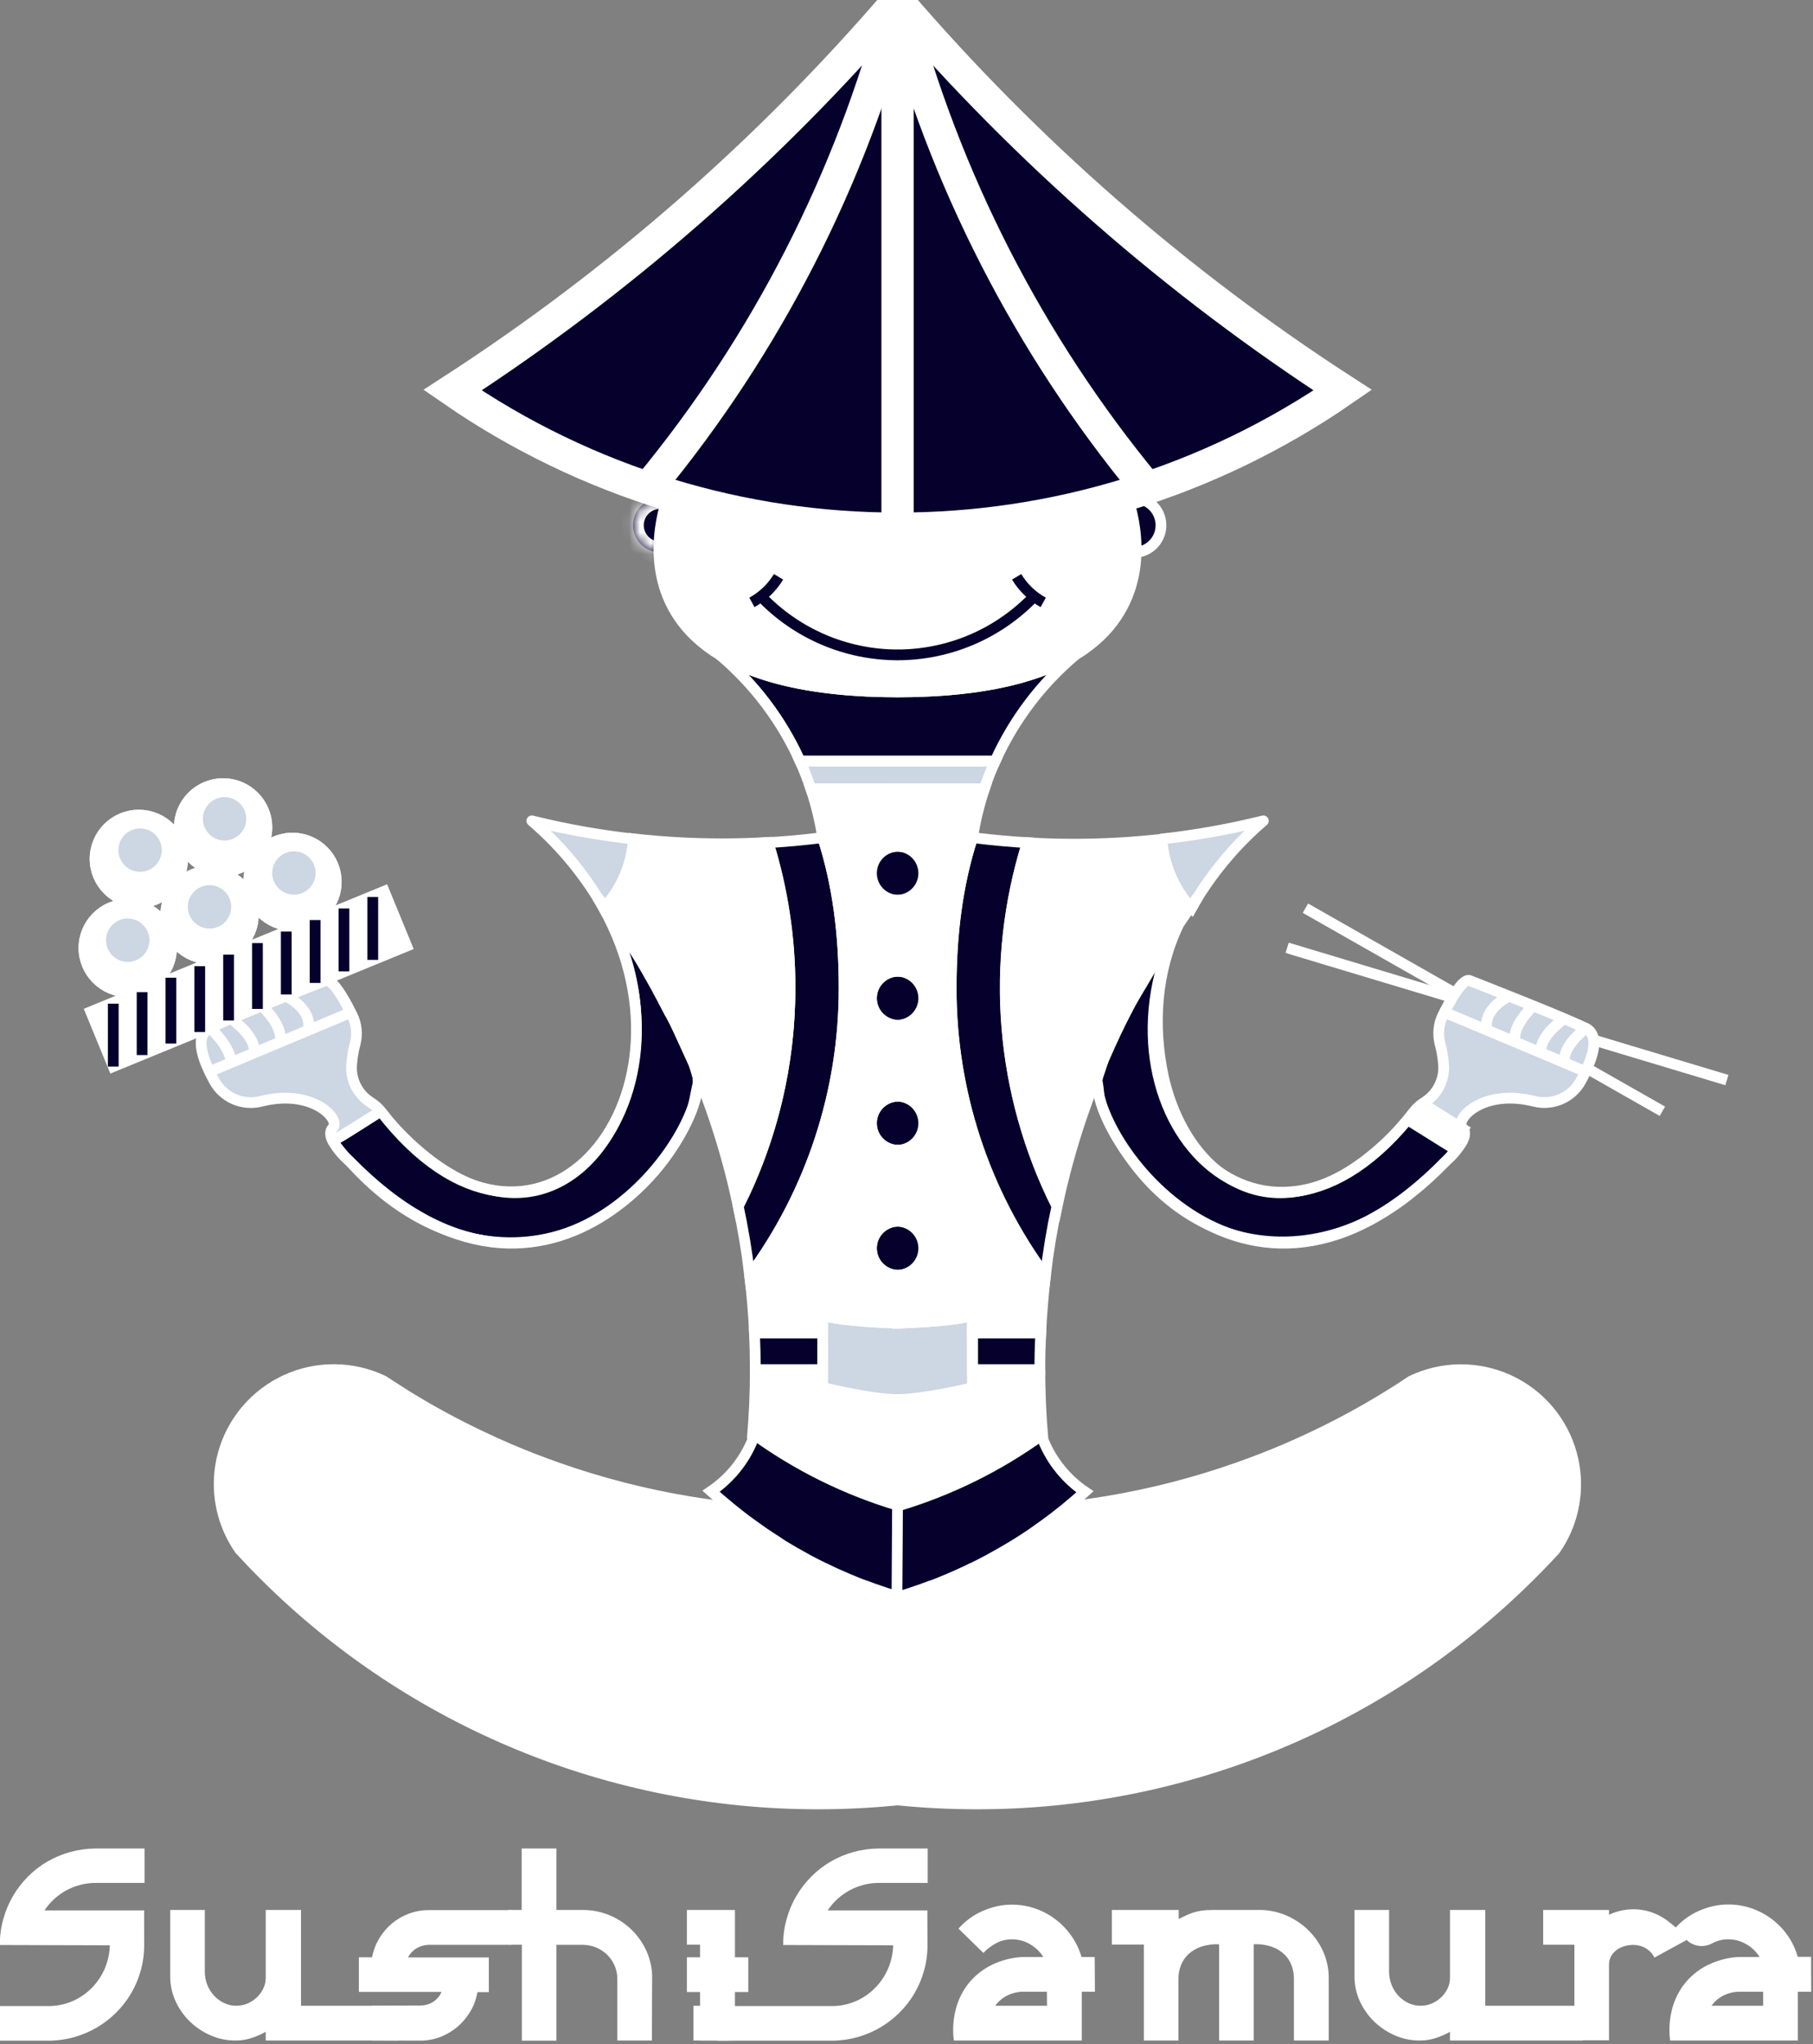 <?xml version="1.0" encoding="UTF-8"?> <svg xmlns="http://www.w3.org/2000/svg" viewBox="0 0 168.548 190" fill="none"><rect x="0" y="0" width="168.548" height="190" fill="#808080" stroke="none"/><g clip-path="url(#clip0_29_1268)"><path d="M83.485 167.291H83.448" stroke="white" stroke-miterlimit="10"></path><path d="M83.442 167.297H83.408" stroke="white" stroke-miterlimit="10"></path><path d="M67.838 140.092C67.838 140.092 50.204 138.562 35.653 128.351C35.653 128.351 28.843 125.085 23.514 130.411C18.185 135.737 20.903 142.67 22.626 144.393C24.349 146.116 45.659 170.891 83.485 167.291C83.485 167.291 117.996 172.801 144.61 144.029C144.61 144.029 149.771 136.989 143.478 130.527C137.185 124.066 130.028 129.15 130.028 129.15C127.819 130.603 125.513 131.902 123.126 133.04C117.004 136.012 107.675 139.594 98.997 140.148C98.997 140.148 90.66 146.931 83.387 148.338C83.387 148.329 75.539 146.529 67.838 140.092Z" fill="white"></path><path d="M66.114 138.605C66.114 138.605 68.683 137.322 70.17 133.358C74.045 136.973 83.448 139.905 83.448 139.905C83.448 139.905 91.461 137.647 96.809 133.358C97.115 133.117 97.381 136.447 100.864 138.605C100.864 138.605 93.623 145.675 83.393 148.329C83.387 148.329 73.381 145.838 66.114 138.605Z" fill="#05002C"></path><path d="M96.861 133.34C96.861 133.34 93.319 104.632 113.365 80.537C114.589 79.083 116.019 77.691 117.405 76.28C115.19 76.867 112.941 77.318 110.671 77.629C105.162 78.419 97.231 78.964 90.47 77.822L91.568 73.304H75.444L76.543 77.822L69.117 78.398H64.847L60.657 78.147L57.177 77.746L53.837 77.213L49.5 76.28C57.183 83.148 72.625 106.028 69.993 133.34C69.993 133.34 79.876 139.679 83.5 139.887C83.5 139.881 92.618 137.068 96.861 133.34Z" fill="white"></path><path d="M59.075 77.987C59.075 77.987 58.484 82.322 56.222 84.587C56.222 84.587 55.536 82.114 49.445 76.298C49.445 76.298 55.239 77.813 59.075 77.987Z" fill="#CDD6E3"></path><path d="M107.996 78.082C108.103 78.107 107.972 81.508 110.699 84.345L113.686 80.118L115.786 77.844L117.347 76.298L112.817 77.268L107.996 78.082Z" fill="#CDD6E3"></path><path d="M92.517 70.74H74.376L75.386 73.323H91.504L92.517 70.74Z" fill="#CDD6E3"></path><path d="M71.447 78.392C71.447 78.392 77.47 94.801 68.563 112.107L69.693 118.535C69.693 118.535 83.665 102.924 76.497 77.825L71.447 78.392Z" fill="#05002C"></path><path d="M95.474 78.391C95.474 78.391 89.451 94.801 98.37 112.107L97.852 114.617L97.24 118.541C97.24 118.541 83.267 102.93 90.433 77.831L95.474 78.391Z" fill="#05002C"></path><path d="M70.078 123.897H96.671V127.374H70.201L70.078 123.897Z" fill="#05002C"></path><path d="M76.445 122.257C78.75 122.709 81.091 122.953 83.439 122.985C85.795 122.953 88.143 122.709 90.455 122.257V128.99C90.455 128.99 85.508 130.086 83.494 130.086C81.48 130.086 76.454 128.945 76.454 128.945L76.445 122.257Z" fill="#CDD6E3"></path><path d="M80.932 115.881C80.932 115.881 81.26 113.509 83.396 113.509C85.532 113.509 85.958 115.18 85.958 116.45C85.958 117.72 84.428 118.559 83.448 118.559C83.106 118.552 82.768 118.478 82.455 118.338C82.142 118.2 81.86 117.999 81.626 117.75C81.391 117.5 81.209 117.207 81.09 116.885C80.971 116.565 80.917 116.223 80.932 115.881Z" fill="#05002C"></path><path d="M80.932 104.354C80.932 104.354 81.26 101.982 83.396 101.982C85.532 101.982 85.958 103.653 85.958 104.923C85.958 106.193 84.428 107.032 83.448 107.032C83.106 107.025 82.768 106.95 82.455 106.811C82.142 106.672 81.86 106.472 81.626 106.223C81.391 105.973 81.209 105.679 81.09 105.358C80.971 105.037 80.917 104.696 80.932 104.354Z" fill="#05002C"></path><path d="M80.932 92.557C80.932 92.557 81.26 90.185 83.396 90.185C85.532 90.185 85.958 91.856 85.958 93.13C85.958 94.403 84.428 95.239 83.448 95.239C83.106 95.232 82.768 95.156 82.455 95.017C82.142 94.878 81.86 94.677 81.626 94.427C81.391 94.178 81.209 93.883 81.09 93.562C80.971 93.241 80.917 92.899 80.932 92.557Z" fill="#05002C"></path><path d="M80.932 81.03C80.932 81.03 81.26 78.658 83.396 78.658C85.532 78.658 85.958 80.329 85.958 81.602C85.958 82.876 84.428 83.711 83.448 83.711C83.106 83.704 82.768 83.629 82.455 83.49C82.142 83.35 81.86 83.15 81.626 82.9C81.391 82.65 81.209 82.356 81.09 82.035C80.971 81.714 80.917 81.372 80.932 81.03Z" fill="#05002C"></path><path d="M56.13 84.415C57.625 86.912 58.598 89.687 58.99 92.571C59.381 95.456 59.183 98.389 58.407 101.195C55.707 110.497 46.617 116.006 36.038 104.087L35.402 103.291C35.402 103.291 32.133 105.477 30.951 106.071C38.576 116.223 49.384 117.931 57.177 112.238C60.236 110.058 62.643 107.084 64.137 103.637C64.544 102.679 64.621 101.495 64.939 100.43L64.486 98.93L62.729 95.101L60.893 91.651L59.319 88.847L57.483 86.093L56.13 84.415Z" fill="#05002C"></path><path fill-rule="evenodd" clip-rule="evenodd" d="M55.867 84.039C56.065 83.901 56.336 83.939 56.487 84.127L57.84 85.804C57.849 85.815 57.857 85.827 57.865 85.838L59.702 88.593C59.708 88.603 59.714 88.613 59.72 88.623L61.293 91.427C61.295 91.429 61.296 91.432 61.298 91.435L63.134 94.885C63.139 94.893 63.143 94.901 63.146 94.909L64.904 98.738C64.912 98.758 64.92 98.777 64.926 98.797L65.379 100.297C65.405 100.383 65.405 100.475 65.379 100.561C65.254 100.979 65.169 101.415 65.079 101.872C65.06 101.968 65.041 102.065 65.022 102.164C64.912 102.714 64.784 103.291 64.56 103.817L64.559 103.82C63.032 107.343 60.572 110.382 57.446 112.611C53.445 115.532 48.663 116.558 43.905 115.546C39.15 114.535 34.452 111.496 30.584 106.347C30.503 106.238 30.473 106.098 30.505 105.966C30.535 105.834 30.624 105.722 30.745 105.661C31.31 105.377 32.401 104.697 33.371 104.073C33.852 103.763 34.296 103.472 34.62 103.259C34.782 103.152 34.914 103.065 35.005 103.004C35.051 102.974 35.086 102.95 35.11 102.934L35.146 102.91L35.147 102.91C35.345 102.778 35.612 102.819 35.76 103.005L36.39 103.791C41.618 109.678 46.366 111.142 50.059 110.155C53.779 109.162 56.641 105.63 57.966 101.07C58.724 98.325 58.918 95.455 58.535 92.633C58.152 89.811 57.2 87.095 55.736 84.651C55.612 84.444 55.67 84.177 55.867 84.039ZM35.306 103.906C35.251 103.943 35.191 103.983 35.125 104.026C34.799 104.241 34.352 104.533 33.868 104.845C33.124 105.324 32.274 105.858 31.642 106.218C35.334 110.962 39.722 113.717 44.097 114.648C48.597 115.605 53.114 114.638 56.906 111.868L56.91 111.865C59.902 109.733 62.254 106.826 63.715 103.457C63.898 103.025 64.012 102.531 64.121 101.984C64.139 101.894 64.157 101.802 64.175 101.709C64.256 101.295 64.342 100.856 64.46 100.433L64.056 99.093L62.318 95.305L60.49 91.872L58.928 89.087L58.486 88.425C58.934 89.75 59.256 91.117 59.445 92.51C59.845 95.456 59.642 98.452 58.85 101.317L58.848 101.323C57.473 106.063 54.44 109.936 50.296 111.043C46.126 112.156 41.042 110.417 35.695 104.392C35.69 104.386 35.685 104.38 35.68 104.374L35.306 103.906Z" fill="white"></path><path d="M110.433 84.408C107.608 89.113 107.047 94.724 108.198 100.09C110.46 110.084 119.882 116.471 130.894 104.069L131.528 103.273C131.528 103.273 134.797 105.459 135.982 106.052C134.651 107.78 133.118 109.342 131.415 110.705C121.338 118.991 108.428 116.11 102.753 103.616C101.991 101.939 102.312 101.473 101.991 100.411L102.909 97.656L104.562 94.207L106.374 91.177L108.161 88.116L110.433 84.678V84.408Z" fill="#05002C"></path><path fill-rule="evenodd" clip-rule="evenodd" d="M110.555 83.966C110.754 84.021 110.892 84.202 110.892 84.408V84.679C110.892 84.769 110.865 84.857 110.816 84.932L110.028 86.124C107.975 90.385 107.635 95.273 108.647 99.991C109.757 104.897 112.602 108.814 116.406 110.041C120.172 111.257 125.1 109.899 130.543 103.774L131.169 102.987C131.318 102.801 131.585 102.759 131.783 102.892L131.82 102.916C131.844 102.932 131.879 102.956 131.925 102.986C132.016 103.047 132.148 103.134 132.31 103.241C132.634 103.454 133.078 103.745 133.559 104.054C134.53 104.678 135.621 105.358 136.187 105.642C136.31 105.704 136.399 105.817 136.429 105.95C136.46 106.084 136.429 106.224 136.345 106.333C134.993 108.089 133.435 109.677 131.704 111.062C126.569 115.283 120.679 116.683 115.326 115.4C109.973 114.116 105.222 110.163 102.335 103.806C101.934 102.923 101.811 102.342 101.751 101.838C101.735 101.704 101.723 101.583 101.713 101.471C101.683 101.156 101.658 100.898 101.551 100.544C101.524 100.454 101.525 100.356 101.555 100.266L102.473 97.512C102.479 97.493 102.487 97.476 102.495 97.458L104.148 94.009C104.154 93.996 104.161 93.984 104.168 93.972L105.979 90.943L107.765 87.884C107.769 87.877 107.774 87.87 107.778 87.863L109.228 85.669C109.475 85.161 109.745 84.662 110.039 84.172C110.145 83.995 110.356 83.911 110.555 83.966ZM107.798 89.649L106.77 91.408L106.768 91.412L104.967 94.425L103.335 97.829L102.471 100.422C102.574 100.808 102.605 101.139 102.633 101.438C102.642 101.538 102.651 101.635 102.662 101.728C102.712 102.142 102.81 102.632 103.171 103.426C105.958 109.563 110.5 113.298 115.54 114.507C120.58 115.715 126.182 114.413 131.123 110.351L131.128 110.347C132.662 109.119 134.055 107.728 135.284 106.197C134.652 105.836 133.805 105.304 133.062 104.827C132.578 104.515 132.131 104.222 131.805 104.008C131.74 103.965 131.679 103.925 131.625 103.889L131.254 104.355C131.249 104.362 131.243 104.368 131.238 104.374C125.671 110.643 120.385 112.29 116.124 110.915C111.898 109.551 108.902 105.279 107.75 100.191L107.749 100.186C106.998 96.683 106.962 93.066 107.798 89.649Z" fill="white"></path><path d="M135.982 105.991L136.128 105.575V105.156L135.923 104.816C135.862 104.678 135.828 104.529 135.822 104.378C135.892 104.181 135.979 103.991 136.082 103.809C136.119 103.757 136.734 103.157 136.734 103.157L138.289 102.377L140.337 102.144H141.543L142.624 102.367L143.928 102.468L145.051 102.193L145.853 101.74L146.563 101.066L147.175 100.289L147.331 99.582L147.943 98.272L148.155 97.354L148.219 96.616L147.723 95.793L147.371 95.56L136.658 91.171L136.168 91.281C136.168 91.281 135.829 91.587 135.816 91.611C135.804 91.636 135.467 91.875 135.452 91.982C135.365 92.149 135.254 92.304 135.125 92.441L134.678 93.154C134.678 93.154 134.466 93.711 134.454 93.736C134.442 93.76 133.977 94.868 133.977 94.868L133.71 95.618L133.857 97.323L134.164 98.814L134.249 99.484L133.695 101.155L133.147 101.878L132.578 102.468L131.522 103.292L135.982 105.991Z" fill="#CDD6E3"></path><path d="M30.915 105.991L30.768 105.575V105.156L30.973 104.816C31.034 104.678 31.068 104.529 31.074 104.378C31.004 104.181 30.917 103.991 30.813 103.809C30.777 103.757 30.165 103.157 30.165 103.157L28.607 102.377L26.559 102.144H25.353L24.276 102.367L22.969 102.468L21.845 102.193L21.043 101.74L20.333 101.066L19.721 100.289L19.568 99.582L18.956 98.272L18.745 97.354L18.68 96.616L19.179 95.793L19.531 95.56L30.244 91.171L30.737 91.281C30.737 91.281 31.074 91.587 31.086 91.611C31.098 91.636 31.435 91.875 31.45 91.982C31.538 92.149 31.648 92.304 31.778 92.441L32.218 93.166C32.218 93.166 32.43 93.723 32.442 93.748C32.454 93.773 32.919 94.881 32.919 94.881L33.189 95.63L33.042 97.335L32.717 98.826L32.635 99.496L33.189 101.167L33.752 101.89L34.321 102.481L35.377 103.304L30.915 105.991Z" fill="#CDD6E3"></path><path d="M35.716 82.843L8.44 94.041L10.531 99.135L37.807 87.937L35.716 82.843Z" fill="white"></path><path d="M8.053 89.512C8.053 89.512 6.749 85.936 10.483 84.293C14.218 82.649 15.797 87.048 15.825 87.158C15.852 87.268 16.36 90.831 13.489 91.936C10.101 93.233 8.322 90.347 8.053 89.512Z" fill="white"></path><path d="M9.106 81.171C9.106 81.171 7.802 77.596 11.536 75.949C15.271 74.302 16.85 78.704 16.878 78.817C16.905 78.93 17.413 82.49 14.542 83.592C11.148 84.893 9.375 82.003 9.106 81.171Z" fill="white"></path><path d="M16.939 78.327C16.939 78.327 15.638 74.749 19.369 73.106C23.1 71.462 24.683 75.86 24.713 75.974C24.744 76.087 25.246 79.646 22.375 80.748C18.977 82.046 17.211 79.16 16.939 78.327Z" fill="white"></path><path d="M15.678 86.46C15.678 86.46 14.374 82.882 18.108 81.238C21.842 79.595 23.422 83.993 23.449 84.106C23.477 84.22 23.985 87.78 21.114 88.881C17.719 90.182 15.947 87.293 15.678 86.46Z" fill="white"></path><path d="M23.385 83.387C23.385 83.387 22.084 79.809 25.815 78.165C29.546 76.521 31.132 80.92 31.159 81.033C31.187 81.146 31.695 84.706 28.824 85.808C25.427 87.106 23.657 84.219 23.385 83.387Z" fill="white"></path><path d="M11.019 89.763L12.406 89.91L13.608 89.212L14.052 88.633L14.346 87.718L14.288 86.65L13.768 85.781L12.779 85.043L11.72 84.874L10.771 85.144L10.064 85.67L9.675 86.209L9.397 86.895L9.385 87.74L9.636 88.529L10.226 89.264L10.63 89.64L11.019 89.763Z" fill="#CDD6E3"></path><path d="M18.631 86.665L20.021 86.809L21.224 86.114L21.668 85.535L21.959 84.62L21.9 83.552L21.383 82.683L20.395 81.942L19.332 81.774L18.387 82.046L17.68 82.573L17.291 83.108L17.012 83.797L16.997 84.639L17.251 85.432L17.842 86.163L18.243 86.539L18.631 86.665Z" fill="#CDD6E3"></path><path d="M26.342 83.515L27.731 83.662L28.934 82.964L29.378 82.386L29.669 81.474L29.611 80.402L29.09 79.533L28.105 78.796L27.043 78.627L26.094 78.896L25.39 79.423L24.998 79.962L24.72 80.65L24.707 81.492L24.961 82.282L25.552 83.016L25.953 83.393L26.342 83.515Z" fill="#CDD6E3"></path><path d="M19.896 78.48L21.282 78.627L22.485 77.933L22.932 77.351L23.223 76.439L23.165 75.367L22.644 74.498L21.656 73.761L20.597 73.592L19.648 73.861L18.941 74.388L18.552 74.927L18.273 75.615L18.261 76.457L18.515 77.25L19.103 77.981L19.507 78.358L19.896 78.48Z" fill="#CDD6E3"></path><path d="M12.176 81.345L13.563 81.489L14.766 80.794L15.209 80.216L15.503 79.301L15.445 78.232L14.925 77.363L13.936 76.622L12.877 76.454L11.928 76.726L11.221 77.253L10.832 77.791L10.554 78.477L10.542 79.322L10.793 80.112L11.383 80.846L11.787 81.223L12.176 81.345Z" fill="#CDD6E3"></path><path d="M92.517 70.739C92.517 70.739 96.209 64.107 99.251 61.287C99.251 61.287 94.378 64.309 83.806 64.309C73.234 64.309 67.727 61.395 67.727 61.395L69.677 63.537L71.404 65.652L73.155 68.196L74.165 70.289L74.373 70.739H92.517Z" fill="#05002C"></path><path d="M62.166 45.98C62.166 45.98 54.483 64.309 83.794 64.309C112.386 64.309 104.7 45.922 104.7 45.922C104.7 45.922 95.398 49.142 83.396 49.142C71.395 49.142 62.166 45.98 62.166 45.98Z" fill="white"></path><path d="M105.618 51.337C105.618 51.337 108.253 50.945 107.923 48.368C107.592 45.791 104.862 46.381 104.862 46.381L105.391 48.402L105.618 51.337Z" fill="#05002C"></path><path d="M58.925 48.557C58.925 48.557 59.469 45.842 62.025 46.482L61.447 48.698L61.257 51.337C61.257 51.337 58.701 50.997 58.925 48.557Z" fill="#CDD6E3"></path><path d="M82.19 49.133L83.439 51.337L84.7 49.13L82.19 49.133Z" fill="#CDD6E3"></path><path d="M42.065 36.265C42.065 36.265 58.352 49.142 83.387 49.142C108.422 49.142 124.816 36.265 124.816 36.265C124.816 36.265 104.308 24.163 83.436 0.117C83.445 0.117 64.89 22.259 42.065 36.265Z" fill="#05002C"></path><path d="M83.485 148.329H83.445" stroke="white" stroke-miterlimit="10"></path><path d="M99.153 140.08C100.467 139.936 101.559 139.774 102.845 139.566C106.99 138.881 111.067 137.834 115.03 136.438C116.536 135.907 118.023 135.331 119.49 134.709C120.249 134.381 121.002 134.044 121.746 133.692C124.264 132.519 126.71 131.198 129.073 129.738C129.802 129.294 130.518 128.819 131.216 128.36C132.624 127.684 134.164 127.326 135.725 127.311C137.287 127.296 138.833 127.625 140.254 128.274C141.675 128.923 142.936 129.876 143.947 131.066C144.959 132.257 145.696 133.655 146.107 135.162C146.209 135.526 146.29 135.896 146.349 136.27C146.785 138.987 146.153 141.767 144.586 144.029C143.82 144.865 143.035 145.682 142.229 146.478C128.568 160.069 110.077 167.69 90.806 167.671C88.321 167.671 85.857 167.542 83.436 167.304C81.015 167.542 78.539 167.671 76.065 167.671C56.795 167.69 38.303 160.069 24.643 146.478C23.839 145.68 23.054 144.863 22.289 144.029C20.713 141.767 20.075 138.983 20.508 136.26C20.565 135.887 20.645 135.517 20.746 135.152C21.158 133.645 21.896 132.247 22.907 131.057C23.919 129.867 25.18 128.913 26.601 128.264C28.022 127.615 29.568 127.287 31.131 127.302C32.693 127.317 34.232 127.675 35.641 128.351C36.351 128.822 37.067 129.269 37.783 129.729C40.146 131.189 42.593 132.51 45.111 133.683C45.855 134.035 46.611 134.372 47.37 134.699C48.833 135.324 50.318 135.9 51.827 136.429C55.8 137.832 59.888 138.885 64.045 139.575C65.331 139.79 66.558 139.961 67.871 140.105" stroke="white" stroke-miterlimit="10"></path><path d="M83.387 148.384L83.445 148.402H83.423C83.16 148.323 82.9 148.243 82.637 148.158L82.533 148.124C82.316 148.053 82.101 147.983 81.893 147.91L81.774 147.867C81.602 147.812 81.431 147.754 81.26 147.692C81.009 147.603 80.761 147.515 80.513 147.417H80.476C80.274 147.343 80.072 147.267 79.864 147.184L79.698 147.12C79.657 147.105 79.616 147.088 79.576 147.068C79.27 146.945 78.964 146.817 78.658 146.685L77.963 146.379L77.899 146.352L77.473 146.159L77.277 146.067C77.078 145.975 76.883 145.88 76.687 145.782H76.665C76.423 145.666 76.185 145.55 75.949 145.427C75.863 145.387 75.784 145.341 75.698 145.296C75.52 145.207 75.34 145.112 75.168 145.02C74.93 144.892 74.694 144.763 74.461 144.628C74.401 144.599 74.343 144.567 74.287 144.53C74.054 144.405 73.822 144.267 73.592 144.133C73.5 144.077 73.408 144.028 73.32 143.973C73.145 143.869 72.974 143.765 72.805 143.667C72.794 143.663 72.784 143.657 72.775 143.649L72.236 143.288L71.471 142.792C71.165 142.596 70.889 142.4 70.608 142.198C70.326 141.996 70.069 141.818 69.806 141.626L69.387 141.319C69.313 141.268 69.243 141.212 69.175 141.157L68.992 141.02C68.906 140.952 68.82 140.891 68.741 140.821L68.655 140.756C68.431 140.582 68.205 140.404 67.982 140.221C67.93 140.181 67.881 140.141 67.835 140.098C67.245 139.617 66.669 139.121 66.105 138.611C67.835 137.44 69.18 135.784 69.971 133.851C70.041 133.692 70.103 133.545 70.161 133.364C74.191 136.272 78.679 138.485 83.439 139.912L83.387 148.384Z" stroke="white" stroke-miterlimit="10"></path><path d="M83.448 139.905H83.445" stroke="white" stroke-miterlimit="10"></path><path d="M83.424 148.412L83.485 148.43C83.485 148.43 83.485 148.43 83.506 148.43C83.788 148.351 84.057 148.265 84.333 148.176L84.437 148.142C84.654 148.072 84.868 148.001 85.076 147.928L85.196 147.885C85.367 147.83 85.536 147.772 85.707 147.711C85.958 147.622 86.206 147.533 86.454 147.435H86.494C86.696 147.362 86.898 147.285 87.106 147.203L87.274 147.139C87.316 147.123 87.357 147.106 87.397 147.086C87.703 146.964 88.009 146.835 88.315 146.704L89.013 146.398L89.074 146.37C89.218 146.309 89.362 146.242 89.499 146.177L89.698 146.086C89.894 145.994 90.093 145.899 90.286 145.801H90.31C90.549 145.684 90.791 145.568 91.027 145.446C91.113 145.406 91.195 145.36 91.281 145.314C91.458 145.225 91.636 145.13 91.81 145.039C92.046 144.91 92.282 144.782 92.514 144.647C92.575 144.618 92.633 144.585 92.689 144.549C92.922 144.424 93.154 144.286 93.387 144.151C93.475 144.096 93.57 144.047 93.659 143.992C93.834 143.888 94.002 143.784 94.173 143.686L94.204 143.667L94.73 143.34L95.499 142.844C95.805 142.648 96.08 142.452 96.362 142.25C96.643 142.048 96.901 141.871 97.164 141.678C97.302 141.574 97.442 141.473 97.58 141.372C97.657 141.32 97.724 141.265 97.794 141.21L97.978 141.072C98.061 141.004 98.146 140.943 98.229 140.873L98.315 140.809C98.538 140.634 98.762 140.457 98.988 140.273C99.628 139.756 100.255 139.217 100.861 138.663C99.133 137.491 97.789 135.835 96.995 133.903C96.928 133.744 96.864 133.597 96.806 133.417C92.763 136.326 88.263 138.54 83.491 139.967" stroke="white" stroke-miterlimit="10"></path><path d="M83.485 148.329H83.445" stroke="white" stroke-miterlimit="10"></path><path d="M66.072 150.851C66.888 150.894 67.716 150.916 68.557 150.916C73.618 150.922 78.644 150.076 83.424 148.412" stroke="white" stroke-miterlimit="10"></path><path d="M83.503 148.384L83.445 148.402" stroke="white" stroke-miterlimit="10"></path><path d="M73.442 91.825C73.453 98.873 71.805 105.824 68.631 112.116C68.05 109.347 67.303 106.616 66.396 103.937C66.217 103.399 66.028 102.863 65.83 102.33C65.711 101.997 65.588 101.66 65.46 101.329C65.392 101.155 65.328 100.98 65.258 100.809C65.242 100.766 65.227 100.727 65.209 100.684C65.101 100.411 64.998 100.145 64.903 99.879L64.804 99.637C64.804 99.637 64.804 99.621 64.804 99.615V99.591C64.645 99.208 64.499 98.829 64.324 98.449C64.29 98.376 64.257 98.302 64.226 98.229C64.058 97.84 63.886 97.457 63.712 97.078C63.681 97.007 63.651 96.937 63.62 96.873C63.479 96.567 63.335 96.261 63.191 95.954C63.109 95.771 63.023 95.593 62.934 95.416C62.927 95.397 62.918 95.378 62.907 95.361C62.735 95.006 62.558 94.654 62.38 94.305C62.16 93.864 61.927 93.426 61.695 92.989C60.147 90.078 58.401 87.277 56.47 84.605L56.252 84.299C57.824 82.548 58.764 80.322 58.925 77.975C61.642 78.279 64.375 78.431 67.109 78.431C68.554 78.431 69.99 78.388 71.416 78.303C72.774 82.681 73.458 87.241 73.442 91.825Z" stroke="white" stroke-miterlimit="10"></path><path d="M78.477 91.825C78.492 101.45 75.415 110.825 69.699 118.568C69.442 116.389 69.086 114.238 68.631 112.116C73.894 101.635 74.881 89.519 71.385 78.324C71.722 78.306 72.059 78.284 72.392 78.26C72.726 78.235 73.139 78.205 73.516 78.168C73.66 78.168 73.8 78.147 73.944 78.131C74.587 78.073 75.23 78.003 75.87 77.926L76.277 77.88L76.485 77.853C77.914 82.236 78.477 86.95 78.477 91.825Z" stroke="white" stroke-miterlimit="10"></path><path d="M76.482 123.897V127.301H70.219C70.219 126.159 70.192 125.024 70.143 123.897H76.482Z" stroke="white" stroke-miterlimit="10"></path><path d="M70.219 127.301C70.219 129.464 70.125 131.607 69.938 133.729" stroke="white" stroke-miterlimit="10"></path><path d="M62.35 94.308C62.123 93.867 61.897 93.429 61.664 92.992" stroke="white" stroke-miterlimit="10"></path><path d="M64.789 99.628L64.887 99.87C64.997 100.136 65.101 100.402 65.193 100.675" stroke="white" stroke-miterlimit="10"></path><path d="M62.166 45.98C62.166 45.941 62.19 45.922 62.19 45.922" stroke="white" stroke-miterlimit="10"></path><path d="M70.141 123.897H70.136" stroke="white" stroke-miterlimit="10"></path><path d="M11.873 89.907C13.263 89.907 14.389 88.78 14.389 87.39C14.389 86.001 13.263 84.874 11.873 84.874C10.483 84.874 9.357 86.001 9.357 87.39C9.357 88.78 10.483 89.907 11.873 89.907Z" stroke="white" stroke-miterlimit="10"></path><path d="M13.021 81.535C14.41 81.535 15.537 80.409 15.537 79.019C15.537 77.63 14.41 76.503 13.021 76.503C11.631 76.503 10.505 77.63 10.505 79.019C10.505 80.409 11.631 81.535 13.021 81.535Z" stroke="white" stroke-miterlimit="10"></path><path d="M19.479 86.809C20.869 86.809 21.995 85.682 21.995 84.293C21.995 82.903 20.869 81.777 19.479 81.777C18.09 81.777 16.963 82.903 16.963 84.293C16.963 85.682 18.09 86.809 19.479 86.809Z" stroke="white" stroke-miterlimit="10"></path><path d="M20.878 78.624C22.268 78.624 23.394 77.498 23.394 76.108C23.394 74.719 22.268 73.592 20.878 73.592C19.489 73.592 18.362 74.719 18.362 76.108C18.362 77.498 19.489 78.624 20.878 78.624Z" stroke="white" stroke-miterlimit="10"></path><path d="M27.324 83.659C28.714 83.659 29.84 82.533 29.84 81.143C29.84 79.754 28.714 78.627 27.324 78.627C25.935 78.627 24.808 79.754 24.808 81.143C24.808 82.533 25.935 83.659 27.324 83.659Z" stroke="white" stroke-miterlimit="10"></path><mask id="path-61-inside-1_29_1268" fill="white"><path d="M61.269 51.337C60.604 51.311 59.976 51.023 59.523 50.535C59.07 50.048 58.828 49.4 58.851 48.735C58.874 48.07 59.16 47.441 59.646 46.986C60.132 46.531 60.778 46.287 61.444 46.308C61.639 46.308 61.835 46.331 62.025 46.375"></path></mask><path d="M61.269 51.337C60.604 51.311 59.976 51.023 59.523 50.535C59.07 50.048 58.828 49.4 58.851 48.735C58.874 48.07 59.16 47.441 59.646 46.986C60.132 46.531 60.778 46.287 61.444 46.308C61.639 46.308 61.835 46.331 62.025 46.375" fill="#05002C"></path><path d="M61.444 46.308L61.413 47.306L61.427 47.306L61.441 47.306L61.444 46.308ZM61.307 50.339C60.906 50.323 60.528 50.149 60.254 49.855L58.791 51.215C59.424 51.896 60.302 52.299 61.231 52.335L61.307 50.339ZM60.254 49.855C59.981 49.561 59.836 49.171 59.849 48.77L57.853 48.7C57.821 49.63 58.158 50.534 58.791 51.215L60.254 49.855ZM59.849 48.77C59.863 48.369 60.036 47.989 60.329 47.715L58.963 46.257C58.285 46.893 57.885 47.771 57.853 48.7L59.849 48.77ZM60.329 47.715C60.622 47.441 61.012 47.293 61.413 47.306L61.474 45.309C60.545 45.281 59.642 45.621 58.963 46.257L60.329 47.715ZM61.441 47.306C61.562 47.307 61.682 47.321 61.8 47.348L62.251 45.402C61.987 45.341 61.717 45.31 61.446 45.309L61.441 47.306Z" fill="white" mask="url(#path-61-inside-1_29_1268)"></path><path d="M11.873 92.184C14.12 92.184 15.941 90.362 15.941 88.116C15.941 85.869 14.12 84.048 11.873 84.048C9.626 84.048 7.805 85.869 7.805 88.116C7.805 90.362 9.626 92.184 11.873 92.184Z" stroke="white" stroke-miterlimit="10"></path><path d="M19.479 89.111C21.726 89.111 23.547 87.289 23.547 85.043C23.547 82.796 21.726 80.975 19.479 80.975C17.233 80.975 15.411 82.796 15.411 85.043C15.411 87.289 17.233 89.111 19.479 89.111Z" stroke="white" stroke-miterlimit="10"></path><path d="M27.19 86.038C29.436 86.038 31.258 84.217 31.258 81.97C31.258 79.723 29.436 77.902 27.19 77.902C24.943 77.902 23.122 79.723 23.122 81.97C23.122 84.217 24.943 86.038 27.19 86.038Z" stroke="white" stroke-miterlimit="10"></path><path d="M20.74 80.975C22.987 80.975 24.808 79.154 24.808 76.907C24.808 74.66 22.987 72.839 20.74 72.839C18.494 72.839 16.672 74.66 16.672 76.907C16.672 79.154 18.494 80.975 20.74 80.975Z" stroke="white" stroke-miterlimit="10"></path><path d="M12.908 83.901C15.154 83.901 16.976 82.08 16.976 79.833C16.976 77.587 15.154 75.765 12.908 75.765C10.661 75.765 8.84 77.587 8.84 79.833C8.84 82.08 10.661 83.901 12.908 83.901Z" stroke="white" stroke-miterlimit="10"></path><path d="M72.377 53.614C71.776 54.611 70.922 55.432 69.901 55.992" stroke="#05002C" stroke-miterlimit="10"></path><path d="M56.222 84.311C56.194 84.345 56.164 84.382 56.13 84.415C55.934 84.063 55.729 83.711 55.518 83.359C55.735 83.644 55.953 83.935 56.167 84.226L56.222 84.311Z" stroke="white" stroke-miterlimit="10"></path><path d="M83.485 60.871C81.104 60.874 78.748 60.394 76.559 59.46C74.37 58.525 72.393 57.156 70.749 55.435" stroke="#05002C" stroke-miterlimit="10"></path><path d="M60.351 45.227C71.232 32.045 79.113 16.652 83.445 0.117" stroke="white" stroke-width="3" stroke-miterlimit="10"></path><path d="M58.894 77.987C58.734 80.334 57.793 82.561 56.222 84.311L56.161 84.226C55.946 83.935 55.729 83.644 55.512 83.359C53.859 80.712 51.813 78.331 49.445 76.298L49.864 76.399C52.838 77.118 55.853 77.649 58.894 77.987Z" stroke="white" stroke-linejoin="round"></path><path d="M55.512 83.359C55.729 83.711 55.934 84.063 56.124 84.415C66.065 102.318 49.696 121.813 35.399 103.291C35.128 102.96 34.803 102.676 34.438 102.453C33.865 102.089 33.4 101.578 33.091 100.974C32.783 100.369 32.642 99.693 32.684 99.016C32.727 98.342 32.838 97.674 33.015 97.023C33.247 96.136 33.152 95.194 32.745 94.372C32.699 94.28 32.656 94.192 32.61 94.103C30.832 90.549 30.223 91.158 30.223 91.158C30.223 91.158 28.601 91.789 26.568 92.6C25.87 92.879 25.117 93.176 24.374 93.478C23.373 93.885 22.372 94.296 21.496 94.666C20.704 95.006 20.009 95.306 19.507 95.548C18.227 96.16 18.662 97.917 19.476 99.609C19.617 99.915 19.782 100.206 19.932 100.494C20.346 101.241 20.995 101.83 21.779 102.169C22.562 102.508 23.436 102.578 24.263 102.367C29.096 101.143 31.711 104.066 30.936 104.843C30.63 105.149 30.704 105.609 30.936 106.068C31.315 106.709 31.787 107.29 32.338 107.791C32.381 107.825 32.421 107.864 32.46 107.901C51.26 127.185 66.436 104.534 64.777 99.637" stroke="white" stroke-miterlimit="10"></path><path d="M19.479 99.609L32.616 94.103" stroke="white" stroke-miterlimit="10"></path><path d="M19.51 95.544C19.51 95.544 21.346 97.127 21.502 98.761" stroke="white" stroke-miterlimit="10"></path><path d="M21.503 94.666C21.561 94.795 23.832 96.276 23.621 97.874" stroke="white" stroke-miterlimit="10"></path><path d="M24.38 93.478C24.484 93.72 26.29 95.217 26.048 96.845" stroke="white" stroke-miterlimit="10"></path><path d="M26.574 92.6C26.574 92.6 29.023 93.668 28.671 95.756" stroke="white" stroke-miterlimit="10"></path><path d="M35.402 103.291L30.951 106.071" stroke="white" stroke-miterlimit="10"></path><path d="M82.19 49.142L83.448 51.337" stroke="white" stroke-miterlimit="10"></path><path d="M124.825 36.265C118.664 40.519 111.884 43.795 104.724 45.98C97.828 48.081 90.658 49.147 83.448 49.142C76.239 49.146 69.069 48.081 62.172 45.98C55.012 43.795 48.232 40.519 42.071 36.265C57.522 26.257 71.455 14.081 83.442 0.11C95.433 14.082 109.37 26.258 124.825 36.265Z" stroke="white" stroke-width="3" stroke-miterlimit="10"></path><path d="M83.445 148.317H83.408" stroke="white" stroke-miterlimit="10"></path><path d="M83.445 148.317H83.408" stroke="white" stroke-miterlimit="10"></path><path d="M80.932 81.165C80.932 81.831 81.196 82.471 81.667 82.943C82.137 83.415 82.775 83.682 83.442 83.684V90.268C82.789 90.291 82.171 90.566 81.718 91.036C81.264 91.505 81.011 92.133 81.011 92.786C81.011 93.438 81.264 94.066 81.718 94.535C82.171 95.005 82.789 95.28 83.442 95.303V101.887C82.789 101.91 82.171 102.185 81.718 102.654C81.264 103.124 81.011 103.752 81.011 104.404C81.011 105.057 81.264 105.685 81.718 106.155C82.171 106.624 82.789 106.899 83.442 106.922V113.506C82.789 113.529 82.171 113.804 81.718 114.274C81.264 114.743 81.011 115.371 81.011 116.023C81.011 116.676 81.264 117.304 81.718 117.773C82.171 118.243 82.789 118.518 83.442 118.541V122.985C83.209 122.985 78.193 122.835 76.482 122.257V123.898H70.143C70.057 122.102 69.909 120.323 69.699 118.559C75.413 110.819 78.49 101.447 78.477 91.826C78.477 86.959 77.914 82.245 76.485 77.853C76.248 76.318 75.88 74.805 75.386 73.332H83.448V78.664C82.783 78.664 82.146 78.927 81.675 79.396C81.203 79.864 80.936 80.5 80.932 81.165Z" stroke="white" stroke-miterlimit="10"></path><path d="M97.191 118.559C96.987 120.322 96.84 122.102 96.751 123.898H90.405V122.257C88.694 122.835 83.671 122.976 83.448 122.985V118.541C84.101 118.518 84.719 118.243 85.172 117.773C85.626 117.304 85.879 116.676 85.879 116.023C85.879 115.371 85.626 114.743 85.172 114.274C84.719 113.804 84.101 113.529 83.448 113.506V106.922C84.101 106.899 84.719 106.624 85.172 106.154C85.626 105.685 85.879 105.057 85.879 104.404C85.879 103.751 85.626 103.124 85.172 102.654C84.719 102.185 84.101 101.91 83.448 101.887V95.303C84.101 95.28 84.719 95.005 85.172 94.535C85.626 94.066 85.879 93.438 85.879 92.786C85.879 92.133 85.626 91.505 85.172 91.035C84.719 90.566 84.101 90.291 83.448 90.268V83.684C84.101 83.661 84.719 83.386 85.172 82.916C85.626 82.447 85.879 81.819 85.879 81.166C85.879 80.513 85.626 79.886 85.172 79.417C84.719 78.947 84.101 78.672 83.448 78.649V73.323H91.52C91.026 74.796 90.658 76.308 90.421 77.844C88.991 82.236 88.431 86.95 88.431 91.817C88.411 101.439 91.482 110.814 97.191 118.559Z" stroke="white" stroke-miterlimit="10"></path><path d="M85.958 116.025C85.958 116.691 85.694 117.33 85.223 117.802C84.753 118.274 84.114 118.539 83.448 118.541C82.796 118.518 82.177 118.243 81.724 117.773C81.27 117.304 81.017 116.676 81.017 116.023C81.017 115.371 81.27 114.743 81.724 114.274C82.177 113.804 82.796 113.529 83.448 113.506C84.115 113.508 84.753 113.775 85.224 114.247C85.694 114.719 85.958 115.359 85.958 116.025Z" stroke="white" stroke-miterlimit="10"></path><path d="M85.958 104.406C85.958 105.072 85.694 105.711 85.223 106.183C84.753 106.655 84.114 106.92 83.448 106.922C82.796 106.899 82.177 106.624 81.724 106.155C81.27 105.685 81.017 105.057 81.017 104.404C81.017 103.752 81.27 103.124 81.724 102.654C82.177 102.185 82.796 101.91 83.448 101.887C84.115 101.889 84.753 102.156 85.224 102.628C85.694 103.1 85.958 103.739 85.958 104.406Z" stroke="white" stroke-miterlimit="10"></path><path d="M85.958 81.165C85.958 81.831 85.694 82.471 85.224 82.943C84.753 83.415 84.115 83.681 83.448 83.684C82.796 83.661 82.177 83.386 81.724 82.916C81.27 82.446 81.017 81.819 81.017 81.166C81.017 80.513 81.27 79.886 81.724 79.416C82.177 78.947 82.796 78.671 83.448 78.649C84.114 78.65 84.753 78.916 85.223 79.388C85.694 79.859 85.958 80.498 85.958 81.165Z" stroke="white" stroke-miterlimit="10"></path><path d="M85.958 92.784C85.958 93.45 85.694 94.089 85.224 94.562C84.753 95.034 84.115 95.3 83.448 95.303C82.796 95.28 82.177 95.005 81.724 94.535C81.27 94.065 81.017 93.438 81.017 92.785C81.017 92.132 81.27 91.505 81.724 91.035C82.177 90.565 82.796 90.29 83.448 90.268C84.114 90.269 84.753 90.535 85.223 91.007C85.694 91.478 85.958 92.117 85.958 92.784Z" stroke="white" stroke-miterlimit="10"></path><path d="M98.253 112.107C97.8 114.227 97.444 116.378 97.185 118.559C91.474 110.817 88.4 101.446 88.416 91.825C88.416 86.959 88.976 82.245 90.405 77.853C90.476 77.853 90.546 77.871 90.613 77.88L91.021 77.926C91.66 78.003 92.303 78.073 92.946 78.131L93.378 78.168C93.751 78.205 94.124 78.235 94.501 78.26C94.877 78.284 95.168 78.306 95.505 78.324C92.014 89.52 93.002 101.633 98.259 112.116L98.253 112.107Z" stroke="white" stroke-miterlimit="10"></path><path d="M92.517 70.74C92.138 71.582 91.8 72.444 91.504 73.323H75.386C75.093 72.445 74.756 71.583 74.376 70.74H92.517Z" stroke="white" stroke-miterlimit="10"></path><path d="M99.971 60.871C96.781 63.563 94.234 66.935 92.518 70.739H74.379C72.66 66.935 70.112 63.564 66.923 60.871C67.592 61.275 68.289 61.633 69.007 61.942C69.184 62.016 69.365 62.095 69.552 62.169C69.965 62.337 70.403 62.496 70.865 62.643C71.079 62.714 71.293 62.784 71.52 62.848C71.93 62.974 72.356 63.09 72.802 63.197C72.939 63.234 73.08 63.268 73.225 63.298C73.357 63.329 73.488 63.362 73.623 63.387C74.073 63.488 74.541 63.577 75.013 63.66L75.319 63.709C75.744 63.782 76.188 63.846 76.641 63.904C76.815 63.926 76.993 63.95 77.173 63.969C78.11 64.082 79.099 64.167 80.146 64.22C80.424 64.241 80.706 64.253 80.993 64.259C81.767 64.294 82.572 64.311 83.408 64.311H83.488C84.325 64.311 85.13 64.294 85.903 64.259C86.191 64.259 86.472 64.235 86.754 64.22C87.798 64.167 88.786 64.082 89.723 63.969L90.259 63.904C90.712 63.846 91.152 63.782 91.578 63.709L91.884 63.66C92.361 63.577 92.827 63.488 93.273 63.387C93.411 63.362 93.543 63.329 93.674 63.298C93.806 63.268 93.956 63.234 94.097 63.197C94.541 63.09 94.966 62.974 95.376 62.848C95.603 62.784 95.82 62.714 96.031 62.643C96.494 62.496 96.931 62.337 97.345 62.169C97.531 62.095 97.712 62.022 97.892 61.942C98.608 61.632 99.303 61.274 99.971 60.871Z" stroke="white" stroke-miterlimit="10"></path><path d="M96.751 123.897C96.698 125.024 96.671 126.158 96.671 127.301H90.406V123.897H96.751Z" stroke="white" stroke-miterlimit="10"></path><path d="M96.671 127.301C96.671 129.464 96.766 131.607 96.956 133.729" stroke="white" stroke-miterlimit="10"></path><path d="M104.7 45.913C104.708 45.932 104.716 45.951 104.721 45.971" stroke="white" stroke-miterlimit="10"></path><path d="M102.248 59.145C101.553 59.8 100.789 60.379 99.971 60.871C99.302 61.275 98.607 61.633 97.889 61.942C97.709 62.022 97.528 62.095 97.342 62.169C96.928 62.337 96.491 62.496 96.028 62.644C95.817 62.714 95.6 62.784 95.373 62.849C94.963 62.974 94.538 63.09 94.094 63.197C93.953 63.234 93.815 63.268 93.671 63.299C93.528 63.329 93.408 63.363 93.27 63.387C92.824 63.488 92.352 63.577 91.881 63.66L91.575 63.709C91.149 63.782 90.709 63.846 90.256 63.905L89.72 63.969C88.783 64.082 87.795 64.168 86.751 64.22C86.469 64.235 86.188 64.253 85.9 64.26C85.127 64.294 84.322 64.312 83.485 64.312H83.405C82.569 64.312 81.764 64.294 80.99 64.26C80.703 64.26 80.421 64.241 80.142 64.22C79.096 64.168 78.107 64.082 77.17 63.969C76.99 63.951 76.812 63.926 76.638 63.905C76.185 63.846 75.741 63.782 75.316 63.709L75.01 63.66C74.535 63.577 74.07 63.488 73.62 63.387C73.485 63.363 73.354 63.329 73.222 63.299C73.09 63.268 72.937 63.234 72.799 63.197C72.353 63.09 71.927 62.974 71.517 62.849C71.29 62.784 71.076 62.714 70.862 62.644C70.4 62.496 69.962 62.337 69.549 62.169C69.362 62.095 69.182 62.016 69.004 61.942C68.286 61.633 67.589 61.275 66.92 60.871C66.102 60.378 65.338 59.799 64.642 59.145C59.745 54.483 61.438 48.126 62.022 46.375C62.089 46.185 62.139 46.047 62.166 45.98C69.063 48.081 76.233 49.146 83.442 49.142C90.652 49.147 97.822 48.081 104.718 45.98C104.746 46.047 104.795 46.185 104.859 46.375C105.45 48.113 107.13 54.483 102.248 59.145Z" stroke="white" stroke-miterlimit="10"></path><path d="M90.405 122.257V128.991C90.405 128.991 85.878 130.086 83.448 130.086C81.021 130.086 76.488 128.975 76.488 128.975V122.242C78.199 122.82 83.221 122.961 83.448 122.97C83.681 122.976 88.694 122.835 90.405 122.257Z" stroke="white" stroke-miterlimit="10"></path><path d="M104.868 46.375C105.059 46.331 105.254 46.308 105.45 46.308C106.096 46.317 106.714 46.575 107.176 47.028C107.638 47.48 107.907 48.093 107.93 48.739C107.952 49.385 107.725 50.016 107.296 50.499C106.867 50.983 106.268 51.283 105.624 51.337" stroke="white" stroke-miterlimit="10"></path><path d="M94.513 53.614C95.114 54.611 95.967 55.431 96.986 55.992" stroke="#05002C" stroke-miterlimit="10"></path><path d="M111.378 83.359C111.16 83.712 110.956 84.064 110.766 84.415C110.732 84.383 110.7 84.348 110.671 84.311L110.736 84.226C110.944 83.935 111.161 83.644 111.378 83.359Z" stroke="white" stroke-miterlimit="10"></path><path d="M83.405 60.871C85.786 60.874 88.142 60.394 90.331 59.46C92.52 58.525 94.497 57.156 96.142 55.435" stroke="#05002C" stroke-miterlimit="10"></path><path d="M83.445 0.117C87.778 16.651 95.657 32.044 106.536 45.227" stroke="white" stroke-width="3" stroke-miterlimit="10"></path><path d="M117.448 76.298C115.08 78.332 113.033 80.712 111.378 83.359C111.161 83.644 110.944 83.935 110.733 84.226L110.668 84.311C109.098 82.56 108.158 80.334 107.996 77.987C111.036 77.649 114.052 77.119 117.026 76.399L117.448 76.298Z" stroke="white" stroke-linejoin="round"></path><path d="M110.668 84.311L110.454 84.617C108.523 87.289 106.777 90.09 105.229 93.001C104.997 93.438 104.764 93.876 104.544 94.317C104.363 94.666 104.186 95.018 104.017 95.373C104.005 95.39 103.996 95.408 103.99 95.428C103.901 95.606 103.815 95.783 103.729 95.967C103.586 96.273 103.442 96.579 103.304 96.885C103.273 96.949 103.24 97.02 103.209 97.09C103.035 97.47 102.866 97.852 102.695 98.241C102.664 98.314 102.634 98.388 102.597 98.461C102.435 98.841 102.275 99.221 102.116 99.603V99.628C102.116 99.628 102.116 99.643 102.116 99.649C101.96 100.038 101.81 100.43 101.648 100.821C101.581 100.993 101.513 101.167 101.449 101.342C101.321 101.672 101.195 102.009 101.076 102.343C100.882 102.875 100.693 103.411 100.51 103.949C99.604 106.629 98.858 109.36 98.275 112.128C93.017 101.645 92.03 89.532 95.52 78.336C96.949 78.422 98.385 78.465 99.83 78.465C102.564 78.465 105.295 78.312 108.012 78.009C108.174 80.346 109.108 82.563 110.668 84.311Z" stroke="white" stroke-miterlimit="10"></path><path d="M110.191 84.633C108.259 87.304 106.78 90.078 105.232 92.989C104.999 93.425 104.771 93.864 104.546 94.305C104.366 94.654 104.188 95.006 104.02 95.361C104.008 95.378 103.999 95.396 103.992 95.416C103.904 95.593 103.818 95.771 103.732 95.955C103.588 96.261 103.445 96.567 103.307 96.873C103.276 96.937 103.243 97.007 103.212 97.078C103.038 97.457 102.869 97.84 102.698 98.229C102.667 98.302 102.636 98.376 102.6 98.449C102.425 98.829 102.278 99.208 102.119 99.591V99.615C102.119 99.622 102.119 99.637 102.119 99.637C100.463 104.534 115.639 127.185 134.439 107.901C134.476 107.862 134.516 107.825 134.558 107.791C135.11 107.29 135.582 106.71 135.96 106.068C136.193 105.609 136.266 105.149 135.96 104.843C135.186 104.066 137.8 101.143 142.636 102.367C143.461 102.574 144.331 102.502 145.112 102.163C145.892 101.825 146.539 101.238 146.951 100.494C147.105 100.206 147.267 99.915 147.411 99.609L143.272 97.861L140.845 96.842L138.222 95.743L134.28 94.091C134.234 94.179 134.191 94.268 134.142 94.36C133.737 95.183 133.641 96.123 133.873 97.011C134.048 97.662 134.16 98.33 134.206 99.003C134.247 99.681 134.106 100.356 133.798 100.961C133.489 101.566 133.025 102.076 132.452 102.441C132.087 102.663 131.761 102.947 131.491 103.279C117.194 121.801 100.232 102.56 110.173 84.656" stroke="white" stroke-miterlimit="10"></path><path d="M111.378 83.359C111.16 83.712 110.956 84.064 110.766 84.415" stroke="white" stroke-miterlimit="10"></path><path d="M134.277 94.103C134.555 93.543 134.806 93.09 135.026 92.72C135.112 92.576 135.195 92.447 135.271 92.328C136.288 90.782 136.661 91.158 136.661 91.158C136.661 91.158 138.28 91.789 140.313 92.6C141.011 92.879 141.757 93.176 142.501 93.479C143.505 93.886 144.503 94.296 145.378 94.666C146.174 95.006 146.866 95.306 147.371 95.548H147.392C148.644 96.16 148.21 97.92 147.392 99.6" stroke="white" stroke-miterlimit="10"></path><path d="M134.276 94.103H134.273" stroke="white" stroke-miterlimit="10"></path><path d="M145.391 94.666C145.332 94.795 143.058 96.276 143.273 97.874" stroke="white" stroke-miterlimit="10"></path><path d="M147.401 95.557C147.343 95.686 145.228 97.189 145.44 98.786" stroke="white" stroke-miterlimit="10"></path><path d="M142.507 93.478C142.406 93.72 140.6 95.217 140.842 96.845" stroke="white" stroke-miterlimit="10"></path><path d="M138.219 95.756C137.852 93.668 140.316 92.6 140.316 92.6" stroke="white" stroke-miterlimit="10"></path><path d="M131.485 103.291L135.939 106.071" stroke="white" stroke-width="3" stroke-miterlimit="10"></path><path d="M84.7 49.142L83.439 51.337" stroke="white" stroke-miterlimit="10"></path><path d="M100.822 150.851C100.005 150.894 99.176 150.915 98.333 150.915C93.286 150.923 88.273 150.079 83.506 148.421C83.485 148.418 83.465 148.411 83.445 148.402" stroke="white" stroke-miterlimit="10"></path><path d="M83.445 139.906V139.835" stroke="white" stroke-miterlimit="10"></path><path d="M83.442 0.11V49.142" stroke="white" stroke-width="3" stroke-miterlimit="10"></path><path d="M35.716 82.843L8.44 94.041L10.531 99.135L37.807 87.937L35.716 82.843Z" stroke="white" stroke-miterlimit="10"></path><path d="M11.873 92.184C14.12 92.184 15.941 90.362 15.941 88.116C15.941 85.869 14.12 84.048 11.873 84.048C9.626 84.048 7.805 85.869 7.805 88.116C7.805 90.362 9.626 92.184 11.873 92.184Z" stroke="white" stroke-miterlimit="10"></path><path d="M19.479 89.111C21.726 89.111 23.547 87.289 23.547 85.043C23.547 82.796 21.726 80.975 19.479 80.975C17.233 80.975 15.411 82.796 15.411 85.043C15.411 87.289 17.233 89.111 19.479 89.111Z" stroke="white" stroke-miterlimit="10"></path><path d="M27.19 86.038C29.436 86.038 31.258 84.217 31.258 81.97C31.258 79.723 29.436 77.902 27.19 77.902C24.943 77.902 23.122 79.723 23.122 81.97C23.122 84.217 24.943 86.038 27.19 86.038Z" stroke="white" stroke-miterlimit="10"></path><path d="M20.74 80.975C22.987 80.975 24.808 79.154 24.808 76.907C24.808 74.66 22.987 72.839 20.74 72.839C18.494 72.839 16.672 74.66 16.672 76.907C16.672 79.154 18.494 80.975 20.74 80.975Z" stroke="white" stroke-miterlimit="10"></path><path d="M12.908 83.901C15.154 83.901 16.976 82.08 16.976 79.833C16.976 77.587 15.154 75.765 12.908 75.765C10.661 75.765 8.84 77.587 8.84 79.833C8.84 82.08 10.661 83.901 12.908 83.901Z" stroke="white" stroke-miterlimit="10"></path><path d="M147.573 99.324L154.546 103.291" stroke="white" stroke-miterlimit="10"></path><path d="M121.36 84.415L135.271 92.328" stroke="white" stroke-miterlimit="10"></path><path d="M148.185 96.677L160.542 100.393" stroke="white" stroke-miterlimit="10"></path><path d="M119.661 88.098L135.026 92.72" stroke="white" stroke-miterlimit="10"></path><path d="M10.529 99.138V93.292" stroke="#05002C" stroke-miterlimit="10"></path><path d="M13.211 98.067V92.217" stroke="#05002C" stroke-miterlimit="10"></path><path d="M15.889 96.995V90.877" stroke="#05002C" stroke-miterlimit="10"></path><path d="M18.57 95.921V89.806" stroke="#05002C" stroke-miterlimit="10"></path><path d="M21.251 94.85V88.734" stroke="#05002C" stroke-miterlimit="10"></path><path d="M23.933 93.778V87.66" stroke="#05002C" stroke-miterlimit="10"></path><path d="M26.614 92.438V86.588" stroke="#05002C" stroke-miterlimit="10"></path><path d="M29.295 91.363V85.517" stroke="#05002C" stroke-miterlimit="10"></path><path d="M31.974 90.292V84.443" stroke="#05002C" stroke-miterlimit="10"></path><path d="M34.655 89.221V83.372" stroke="#05002C" stroke-miterlimit="10"></path><path d="M13.403 180.734C13.41 181.537 13.307 182.337 13.097 183.113C12.894 183.863 12.593 184.583 12.204 185.255C11.821 185.911 11.355 186.515 10.817 187.052C9.735 188.137 8.392 188.925 6.918 189.342C6.156 189.559 5.368 189.672 4.576 189.678H-0.015V186.461H4.49C5.254 186.467 6.01 186.316 6.712 186.017C7.386 185.73 7.997 185.314 8.512 184.793C9.568 183.734 10.175 182.309 10.208 180.814L-0.015 180.786V180.747C-0.019 179.942 0.091 179.14 0.309 178.365C0.72 176.878 1.508 175.523 2.596 174.429C3.13 173.889 3.733 173.422 4.389 173.039C5.062 172.649 5.782 172.347 6.532 172.143C7.305 171.93 8.102 171.82 8.904 171.815H13.437V175.014H8.913C7.951 175.012 7.004 175.252 6.158 175.712C5.751 175.935 5.372 176.206 5.029 176.52C4.689 176.831 4.389 177.184 4.135 177.569H13.4L13.403 180.734Z" fill="white"></path><path d="M37.067 186.434V189.663H24.704V188.855C24.282 189.091 23.838 189.284 23.379 189.433C22.913 189.587 22.425 189.665 21.934 189.663C21.133 189.675 20.339 189.517 19.605 189.198C18.884 188.89 18.226 188.453 17.661 187.909C17.101 187.366 16.647 186.722 16.324 186.012C15.993 185.293 15.823 184.51 15.825 183.719V177.53H19.042V183.275C19.04 183.694 19.119 184.11 19.274 184.499C19.425 184.878 19.646 185.225 19.926 185.522C20.201 185.811 20.53 186.044 20.893 186.207C21.264 186.374 21.669 186.449 22.075 186.428C22.415 186.419 22.751 186.342 23.06 186.201C23.37 186.061 23.654 185.87 23.899 185.635C24.141 185.401 24.338 185.125 24.481 184.821C24.629 184.518 24.705 184.185 24.704 183.847V177.53H27.985V186.434H37.067Z" fill="white"></path><path d="M34.588 189.663V186.434L39.096 186.409C39.513 186.412 39.922 186.292 40.272 186.066C40.618 185.846 40.888 185.526 41.046 185.148H33.363V181.928H34.588C34.703 181.317 34.925 180.732 35.243 180.198C35.555 179.67 35.952 179.196 36.418 178.797C36.888 178.402 37.422 178.091 37.998 177.878C38.597 177.653 39.233 177.538 39.874 177.542H47.55V180.771H39.81C39.416 180.786 39.033 180.903 38.698 181.111C38.369 181.31 38.102 181.597 37.927 181.94H45.445V185.169H44.382C44.279 185.796 44.06 186.398 43.737 186.945C43.422 187.482 43.021 187.964 42.549 188.371C42.075 188.776 41.536 189.099 40.954 189.326C40.354 189.56 39.716 189.678 39.072 189.675L34.588 189.663Z" fill="white"></path><path d="M60.605 189.663H57.391V183.933C57.393 183.512 57.307 183.095 57.14 182.708C56.981 182.333 56.75 181.992 56.46 181.705C55.861 181.119 55.061 180.785 54.223 180.771H51.728V189.675H48.514V180.759H47.26V177.53H48.499V171.815H51.728V177.53H54.244C55.064 177.534 55.874 177.696 56.632 178.007C57.364 178.306 58.035 178.734 58.615 179.271C59.193 179.811 59.667 180.452 60.014 181.163C60.374 181.899 60.582 182.699 60.626 183.517L60.605 189.663Z" fill="white"></path><path d="M67.712 186.434H64.471V189.663H67.712V186.434Z" fill="white"></path><path d="M69.564 181.928V185.158H68.325V189.663H65.083V185.158H63.859V181.928H65.083V180.756H63.859V177.53H68.325V180.756V181.928H69.564Z" fill="white"></path><path d="M86.227 180.734C86.234 181.537 86.131 182.337 85.921 183.113C85.717 183.863 85.417 184.583 85.028 185.255C84.645 185.911 84.179 186.515 83.641 187.052C82.559 188.137 81.216 188.925 79.741 189.342C78.98 189.559 78.192 189.672 77.4 189.678H66.687V186.461H77.314C78.077 186.467 78.834 186.316 79.536 186.017C80.21 185.73 80.821 185.314 81.336 184.793C82.392 183.734 82.999 182.309 83.032 180.814L72.809 180.786V180.747C72.805 179.942 72.914 179.14 73.133 178.365C73.544 176.878 74.332 175.523 75.42 174.429C75.954 173.888 76.558 173.421 77.216 173.039C77.882 172.649 78.596 172.348 79.34 172.143C80.113 171.93 80.911 171.82 81.713 171.815H86.246V175.014H81.725C80.763 175.012 79.816 175.252 78.97 175.712C78.563 175.935 78.184 176.206 77.841 176.52C77.501 176.831 77.2 177.184 76.947 177.569H86.212L86.227 180.734Z" fill="white"></path><path d="M101.792 185.13H100.567V189.663H88.676C88.545 188.669 88.612 187.659 88.872 186.691C89.106 185.813 89.523 184.994 90.096 184.288C90.673 183.594 91.391 183.031 92.202 182.635C93.083 182.208 94.04 181.958 95.018 181.901H96.995C96.69 181.413 96.269 181.007 95.771 180.719C95.253 180.412 94.66 180.253 94.057 180.26C93.548 180.258 93.046 180.383 92.597 180.624C92.157 180.856 91.76 181.16 91.422 181.524L89.108 179.265C89.712 178.573 90.46 178.02 91.299 177.646C91.733 177.453 92.184 177.301 92.646 177.193C93.109 177.087 93.582 177.034 94.057 177.034C94.801 177.03 95.539 177.152 96.242 177.395C97.607 177.866 98.786 178.759 99.609 179.945C100.026 180.542 100.342 181.202 100.546 181.901H101.77L101.792 185.13ZM97.326 185.13H95.04C94.543 185.145 94.056 185.269 93.613 185.494C93.179 185.714 92.805 186.036 92.524 186.434H97.335L97.326 185.13Z" fill="white"></path><path d="M120.292 189.663V183.905C120.291 183.5 120.22 183.097 120.083 182.715C119.945 182.325 119.72 181.971 119.425 181.68C119.095 181.36 118.699 181.114 118.265 180.961C117.715 180.769 117.133 180.687 116.551 180.719V189.663H113.337V180.719C112.774 180.69 112.211 180.765 111.675 180.939C111.24 181.086 110.839 181.319 110.497 181.625C110.188 181.912 109.948 182.264 109.793 182.657C109.634 183.054 109.554 183.478 109.557 183.905V189.663H106.343V180.747H103.368V177.53H109.578V178.365L110.252 178.041C110.464 177.941 110.681 177.854 110.904 177.781C111.153 177.699 111.407 177.638 111.666 177.597C112.001 177.549 112.338 177.527 112.676 177.53H117.292C118.098 177.557 118.892 177.737 119.63 178.062C120.369 178.385 121.044 178.838 121.623 179.4C122.206 179.971 122.677 180.647 123.01 181.393C123.357 182.17 123.533 183.014 123.527 183.866V189.663H120.292Z" fill="white"></path><path d="M147.163 186.434V189.663H134.8V188.855C134.378 189.091 133.934 189.284 133.475 189.433C133.009 189.587 132.521 189.665 132.03 189.663C131.229 189.675 130.435 189.516 129.701 189.198C128.98 188.889 128.322 188.452 127.757 187.909C127.198 187.365 126.744 186.721 126.42 186.012C126.09 185.292 125.921 184.51 125.924 183.719V177.53H129.138V183.275C129.138 183.695 129.217 184.11 129.373 184.499C129.523 184.878 129.743 185.225 130.022 185.522C130.297 185.811 130.626 186.044 130.989 186.207C131.36 186.374 131.765 186.449 132.171 186.428C132.511 186.419 132.847 186.342 133.156 186.201C133.467 186.062 133.75 185.871 133.995 185.635C134.237 185.4 134.435 185.125 134.58 184.821C134.725 184.517 134.801 184.184 134.8 183.847V177.53H138.081V186.434H147.163Z" fill="white"></path><path d="M151.601 177.471C152.267 177.437 152.934 177.532 153.563 177.753C154.205 177.98 154.798 178.325 155.314 178.769C155.897 179.194 156.396 179.724 156.786 180.33L153.805 181.956C153.659 181.65 153.437 181.387 153.162 181.191C152.901 181.005 152.602 180.879 152.287 180.82C151.973 180.762 151.651 180.762 151.338 180.82C151.033 180.869 150.739 180.973 150.472 181.126C150.215 181.28 149.996 181.489 149.832 181.738C149.665 182.002 149.579 182.308 149.584 182.62V189.641H146.367V180.759H143.462V177.53H149.584V177.974C150.217 177.677 150.903 177.506 151.601 177.471Z" fill="white"></path><path d="M168.381 185.13H167.141V189.663H155.265C155.134 188.669 155.201 187.659 155.461 186.691C155.695 185.812 156.112 184.993 156.685 184.288C157.261 183.593 157.979 183.029 158.791 182.635C159.672 182.207 160.629 181.957 161.607 181.9H163.585C163.279 181.413 162.858 181.007 162.36 180.719C161.842 180.412 161.249 180.253 160.646 180.26C160.137 180.258 159.635 180.383 159.186 180.624C158.808 180.836 158.372 180.92 157.942 180.865C157.512 180.81 157.111 180.618 156.798 180.318L155.709 179.253C156.004 178.911 156.335 178.603 156.698 178.334C157.071 178.057 157.475 177.82 157.9 177.631C158.333 177.438 158.783 177.286 159.244 177.178C159.708 177.071 160.182 177.018 160.658 177.018C161.402 177.015 162.141 177.137 162.844 177.38C164.208 177.85 165.388 178.743 166.211 179.929C166.622 180.527 166.932 181.187 167.129 181.885H168.369L168.381 185.13ZM163.915 185.13H161.629C161.132 185.144 160.645 185.269 160.202 185.494C159.768 185.714 159.394 186.036 159.113 186.434H163.915V185.13Z" fill="white"></path></g><defs><clipPath id="clip0_29_1268"><rect width="42.087" height="47.443" fill="white" transform="scale(4)"></rect></clipPath></defs></svg> 